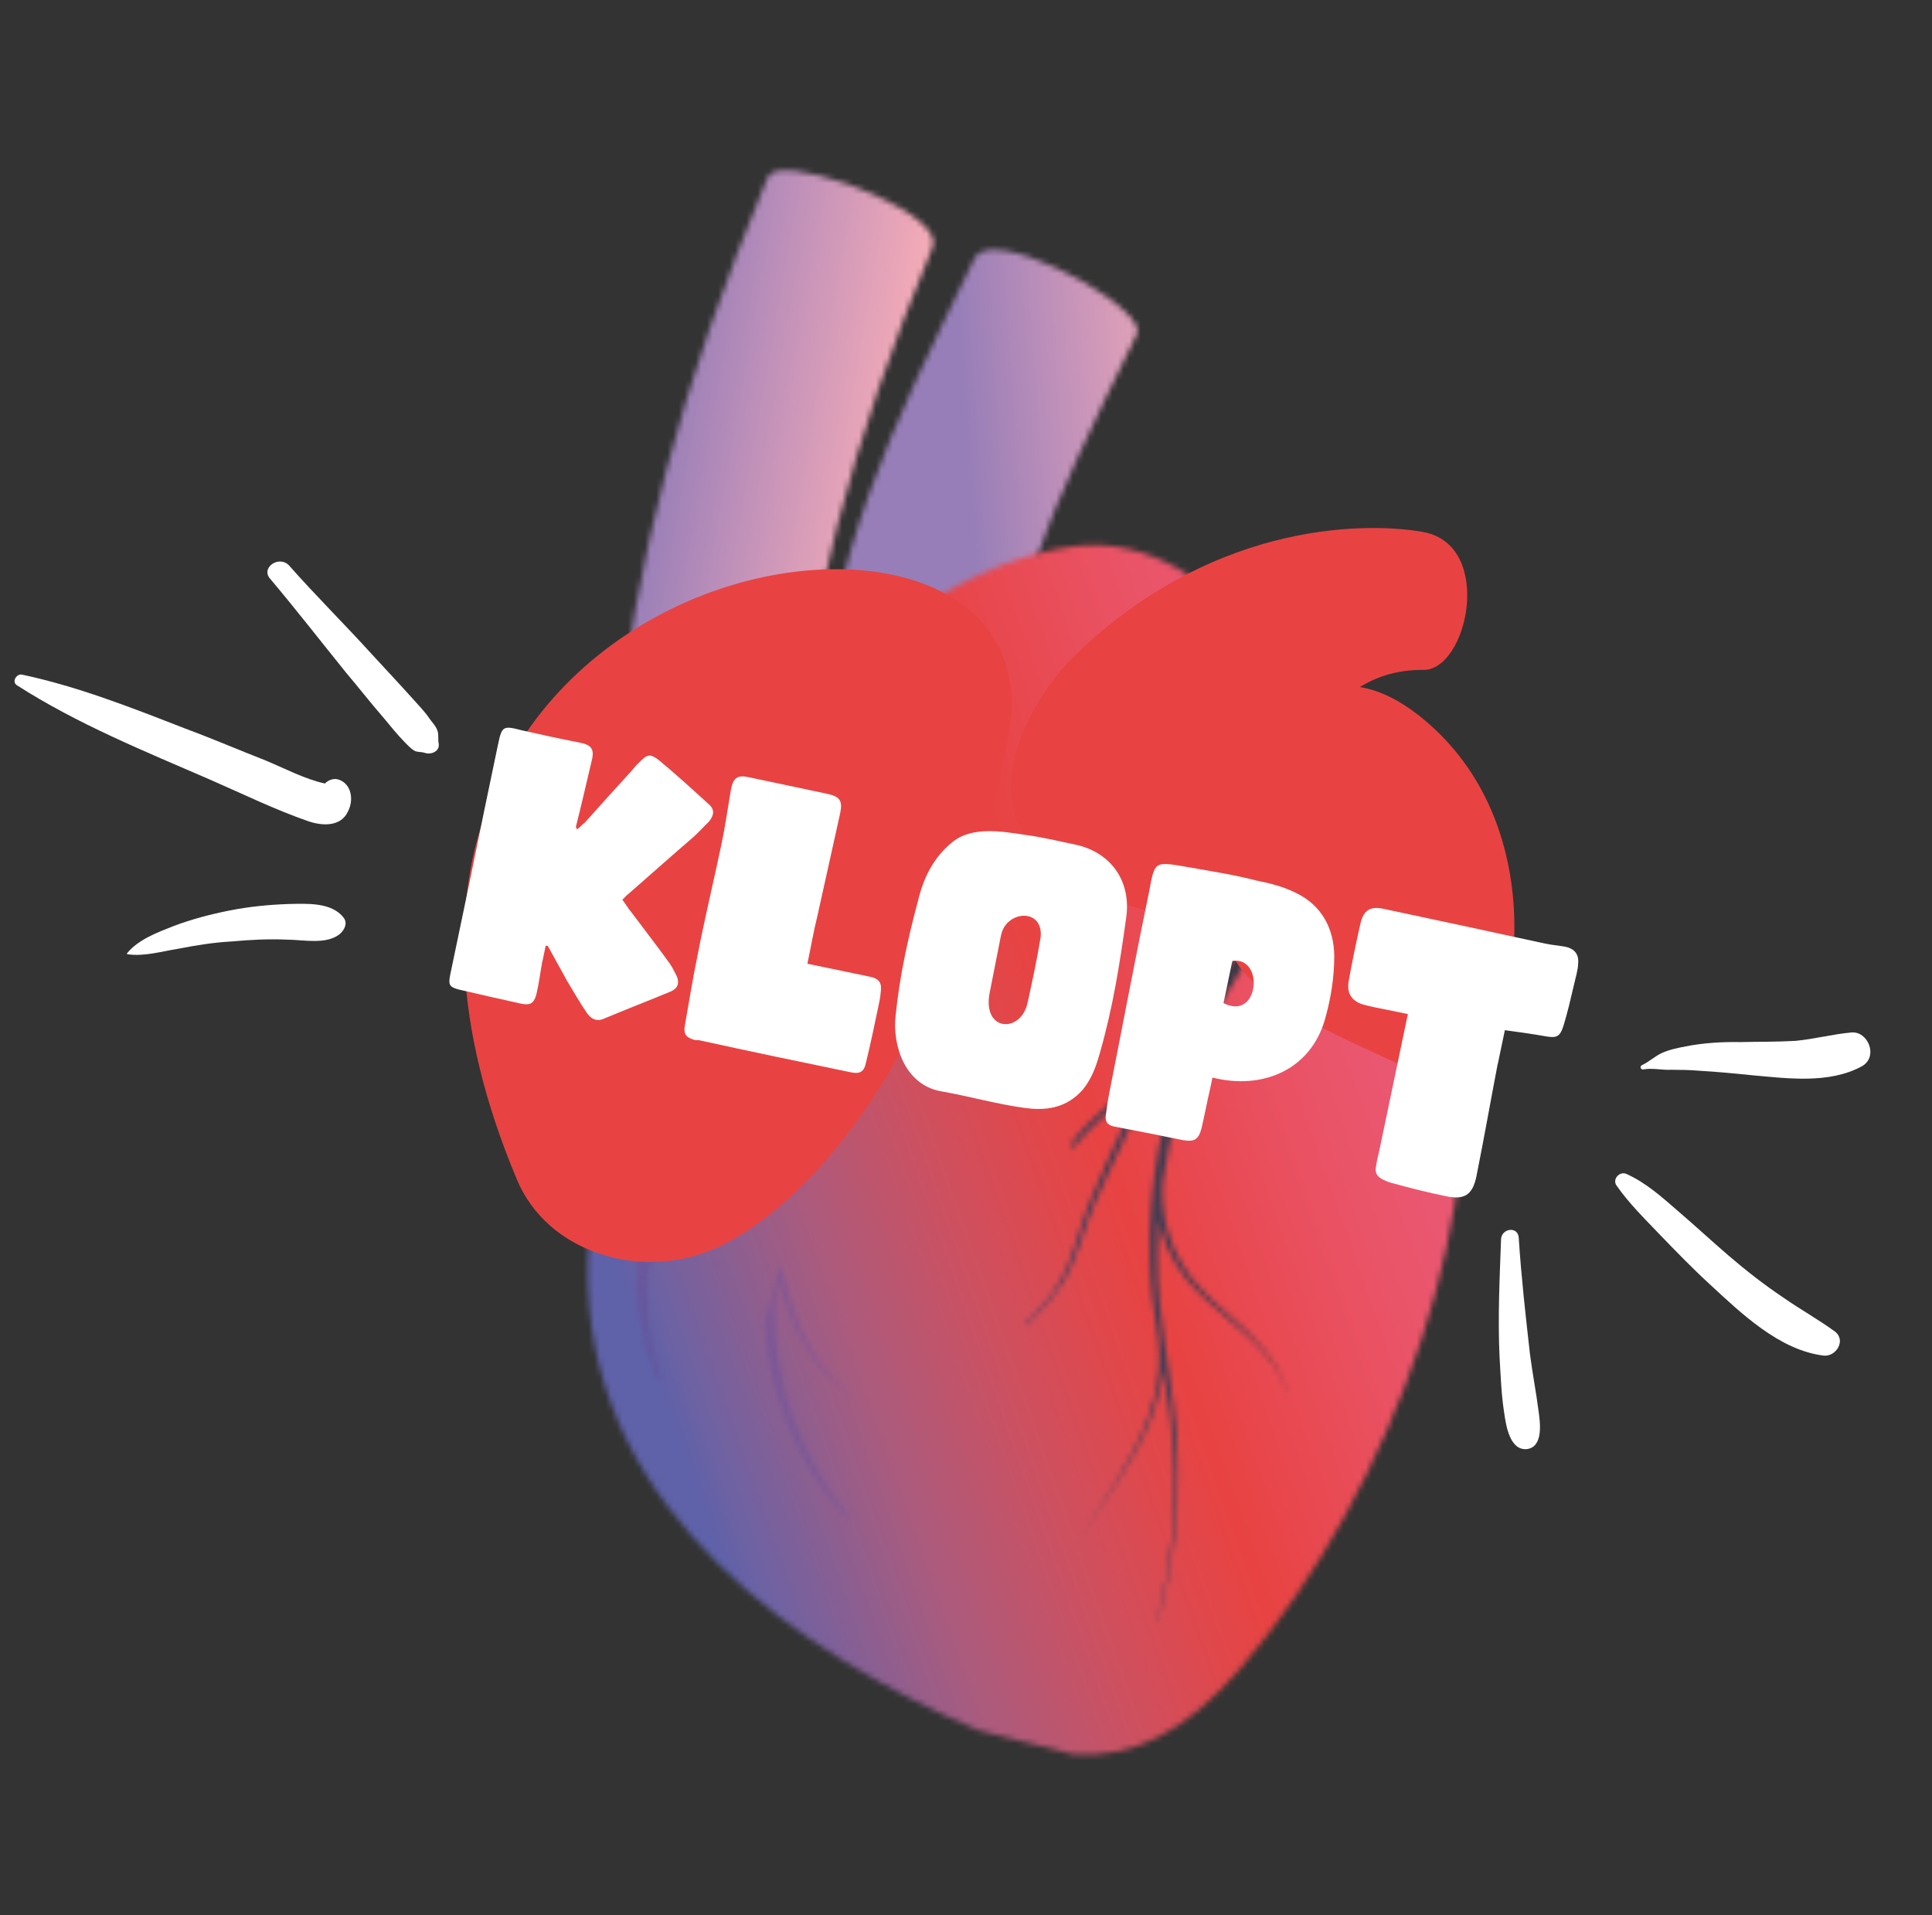 <svg width="343" height="340" viewBox="0 0 343 340" fill="none" xmlns="http://www.w3.org/2000/svg">
<rect x="0" y="0" width="343" height="340" fill="#333333" stroke="none"/>
<mask id="mask0_332_503" style="mask-type:luminance" maskUnits="userSpaceOnUse" x="109" y="30" width="57" height="113">
<path d="M137.939 30.35C137.059 30.523 136.463 30.98 136.241 31.593C120.94 68.259 112.697 98.991 109.091 134.726L140.241 142.711C143.38 108.092 151.001 78.847 165.593 43.798C167.704 38.266 144.779 29.12 137.939 30.35Z" fill="white"/>
</mask>
<g mask="url(#mask0_332_503)">
<path d="M181.633 160.399L72.361 141.369L95.204 12.811L204.498 31.951L181.633 160.399Z" fill="url(#paint0_linear_332_503)"/>
</g>
<mask id="mask1_332_503" style="mask-type:luminance" maskUnits="userSpaceOnUse" x="145" y="44" width="57" height="97">
<path d="M175.084 44.437C174.094 44.632 173.389 45.111 173.057 45.745C157.579 77.442 147.535 97.838 145.055 132.328L176.425 140.27C177.728 108.513 185.888 91.899 201.698 59.568C204.593 55.702 182.452 42.99 175.084 44.437Z" fill="white"/>
</mask>
<g mask="url(#mask1_332_503)">
<path d="M220.178 140.891L136.026 146.837L128.934 44.4L212.976 38.476L220.178 140.891Z" fill="url(#paint1_linear_332_503)"/>
</g>
<mask id="mask2_332_503" style="mask-type:luminance" maskUnits="userSpaceOnUse" x="104" y="96" width="156" height="216">
<path d="M130.204 146.275C121.741 161.924 105.695 202.945 104.497 220.693C101.632 263.106 135.296 289.135 167.294 304.346C169.443 305.403 171.571 306.35 173.677 307.187L190.624 311.479C201.258 312.121 210.31 307.614 220.094 296.367C247.882 263.959 265.665 212.59 258.173 176.76C255.999 166.269 250.458 156.667 245.511 147.176C235.659 128.412 216.845 93.668 190.656 96.99C189.535 97.097 188.435 97.313 187.336 97.529C162.172 102.583 141.57 125.051 130.204 146.275Z" fill="white"/>
</mask>
<g mask="url(#mask2_332_503)">
<path d="M44.346 130.153L232.929 63.898L311.254 285.974L122.802 352.316L44.346 130.153Z" fill="url(#paint2_linear_332_503)"/>
</g>
<mask id="mask3_332_503" style="mask-type:luminance" maskUnits="userSpaceOnUse" x="181" y="157" width="50" height="132">
<path d="M227.772 158.05C222.471 164.209 217.98 171.004 214.388 178.305C212.262 182.021 209.852 185.451 206.5 188.156C202.815 191.495 198.583 194.373 194.92 197.821C193.265 199.284 191.852 200.812 190.571 202.428L190.123 204.222C191.78 202.191 193.569 200.248 195.62 198.48C197.672 196.713 199.766 195.164 201.971 193.594C200.502 197.749 198.572 201.881 196.642 206.013C194.469 210.647 192.469 215.589 191.041 220.532C190.261 222.959 189.372 225.408 188.088 227.594C186.825 229.889 185.146 231.81 183.336 233.644C182.961 234.059 182.585 234.474 182.079 234.801L181.966 235.392C182.561 234.934 183.025 234.388 183.599 233.82C185.431 232.096 187.198 230.043 188.592 227.836C189.986 225.629 190.876 223.18 191.766 220.731C193.304 215.766 195.346 211.044 197.63 206.387C199.804 201.753 202.197 197.075 203.845 192.089C205.146 191.151 206.315 190.125 207.485 189.1C208.675 188.184 209.713 187.07 210.772 186.066C206.128 197.895 203.831 210.629 204.149 223.303C204.194 228.184 204.767 232.848 205.581 237.578C206.606 244.542 204.355 251.693 201.01 257.923C197.686 264.262 193.353 270.116 189.919 276.477C193.353 270.116 197.839 264.459 201.383 258.077C203.155 254.886 204.664 251.519 205.58 248.041C205.96 246.488 206.341 244.935 206.479 243.316C207.337 248.265 208.063 253.126 208.349 258.074C208.964 268.188 207.866 278.298 205.339 288.119L205.449 288.098C208.217 278.343 209.426 268.211 209.031 258.054C208.664 246.298 205.374 234.776 205.49 223.153C205.522 220.987 205.553 218.82 205.695 216.631C205.845 217.398 205.996 218.164 206.256 218.909C207.491 222.874 209.805 226.514 212.781 229.455C215.757 232.396 219.087 234.813 222.042 237.645C224.996 240.476 227.575 243.723 228.701 247.709C227.795 243.679 225.173 240.214 222.328 237.361C219.462 234.398 216.111 231.872 213.376 228.997C210.51 226.034 208.46 222.57 207.356 218.693C206.555 215.78 206.195 212.78 206.427 209.891C209.057 191.293 217.243 173.651 229.699 159.719C230.273 159.151 230.101 158.275 229.553 157.814C229.269 157.529 228.786 157.396 228.346 157.483C228.279 157.723 227.971 157.897 227.772 158.05Z" fill="white"/>
</mask>
<g mask="url(#mask3_332_503)">
<path d="M154.917 173.833L227.871 150.411L267.988 274.454L195.144 297.854L154.917 173.833Z" fill="url(#paint3_linear_332_503)"/>
</g>
<mask id="mask4_332_503" style="mask-type:luminance" maskUnits="userSpaceOnUse" x="135" y="207" width="17" height="63">
<path d="M135.73 234.917C136.021 238.727 136.532 242.493 137.571 246.042C139.841 254.694 144.289 262.805 150.26 269.366L150.985 269.565C145.169 262.632 140.941 254.478 138.979 245.652C137.556 239.563 137.253 233.367 137.983 227.197C139.154 230.833 140.435 234.448 142.222 237.737C143.465 239.994 144.928 242.209 146.788 244.118C148.626 245.918 151.06 247.26 151.905 249.823C151.17 247.238 148.715 245.787 147.075 243.835C145.325 241.904 143.994 239.777 142.839 237.388C140.901 233.333 139.58 228.93 138.478 224.484L135.73 234.917ZM141.497 212.519C142.052 211.272 142.607 210.026 143.162 208.78C143.384 208.168 143.277 207.62 142.861 207.247L141.497 212.519Z" fill="white"/>
</mask>
<g mask="url(#mask4_332_503)">
<path d="M117.267 215.343L142.171 204.312L168.309 262.979L143.406 274.009L117.267 215.343Z" fill="url(#paint4_linear_332_503)"/>
</g>
<mask id="mask5_332_503" style="mask-type:luminance" maskUnits="userSpaceOnUse" x="113" y="217" width="5" height="29">
<path d="M114.284 218.771C112.455 225.158 112.865 231.901 114.42 238.078C114.982 240.356 115.763 242.59 116.655 244.804L117.62 245.069C116.817 242.725 116.103 240.249 115.63 237.84C114.536 231.686 114.652 225.295 116.742 219.653C116.921 218.822 116.551 218.099 115.827 217.9C115.585 217.834 115.365 217.877 115.255 217.898C114.794 217.875 114.397 218.181 114.284 218.771Z" fill="white"/>
</mask>
<g mask="url(#mask5_332_503)">
<path d="M104.604 221.241L116.274 216.106L127.7 241.725L116.14 246.838L104.604 221.241Z" fill="url(#paint5_linear_332_503)"/>
</g>
<path d="M252.751 94.465C244.099 92.865 216.348 91.718 190.902 116.275C182.273 124.679 172.831 142.909 185.953 152.728C205.339 167.118 221.056 166.306 228.815 140.673C229.997 136.802 235.482 118.781 252.645 118.936C260.555 119.089 265.333 96.885 252.751 94.465Z" fill="#E84342"/>
<path d="M260.382 194.408C271.549 178.568 274.466 144.561 251.687 126.857C226.631 107.44 212.275 148.925 216.342 163.82C220.041 177.423 231.497 181.087 260.382 194.408Z" fill="#E84342"/>
<path d="M91.778 209.43C97.172 222.359 113.567 227.328 126.535 221.825C143.818 214.451 169.019 185.735 179.061 130.427C189.261 74.178 44.838 97.758 91.778 209.43Z" fill="#E84342"/>
<path d="M96.272 170.698C95.926 172.622 95.694 174.567 95.215 176.582C94.776 178.139 94.119 178.527 92.535 178.19C88.758 177.357 85.037 176.523 81.282 175.634C79.82 175.218 79.568 174.819 79.926 173.073C81.172 167.12 82.408 161.223 83.6 155.482C85.181 147.661 86.785 139.951 88.412 132.196C89.098 128.917 89.298 128.792 92.548 129.632C95.943 130.391 99.27 131.141 102.686 131.789C105.113 132.238 105.649 132.967 104.942 135.51C104.049 139.26 103.19 143.065 102.241 146.805C102.23 146.861 102.366 147.004 102.437 147.249C102.981 146.851 103.356 146.411 103.911 145.958C106.607 142.921 109.436 139.804 112.188 136.789C112.563 136.349 112.96 135.808 113.448 135.4C114.908 133.886 115.41 133.701 117.12 135.074C120.043 137.503 122.879 140.089 125.623 142.587C126.847 143.575 126.881 144.501 125.934 145.786C124.926 146.77 124.031 147.786 123.045 148.658C119.076 152.057 115.265 155.487 111.352 158.886C111.085 159.057 110.91 159.36 110.488 159.734C111.081 160.485 111.529 161.317 112.132 162.012C114.367 164.985 116.67 167.969 118.804 170.921C119.294 171.596 119.732 172.483 120.18 173.37C120.621 174.547 120.375 175.465 119.049 176.04C115.102 177.676 110.987 179.269 106.973 180.95C105.857 181.344 104.988 180.875 104.305 180.002C103.036 178.144 101.856 176.128 100.665 174.123C99.54 172.118 98.391 169.945 97.222 167.884C97.155 167.93 97.043 167.909 96.875 167.922C96.685 168.851 96.494 169.724 96.294 170.709L96.272 170.698Z" fill="white"/>
<path d="M148.612 172.189C150.646 172.609 152.512 172.998 154.422 173.398C156.119 173.755 156.599 174.475 156.353 176.196C156.296 177.034 156.116 177.862 155.968 178.567C155.261 181.958 154.564 185.282 153.744 188.651C153.407 190.285 152.684 190.707 151.043 190.371C142.097 188.522 133.151 186.662 124.181 184.691C123.855 184.628 123.553 184.677 123.227 184.603C121.821 184.197 121.32 183.578 121.581 182.09C122.324 177.974 122.965 173.825 123.82 169.73C125.102 163.039 126.72 156.423 128.124 149.697C128.779 146.586 129.22 143.367 129.762 140.235C130.16 138.042 130.96 137.519 133.029 138.005C137.637 138.961 142.346 139.995 147.01 140.961C149.135 141.458 149.615 142.189 149.161 144.371C147.828 150.481 146.428 156.626 145.115 162.625C144.422 165.391 143.943 168.254 143.341 171.096C145.319 171.506 147.016 171.853 148.612 172.189Z" fill="white"/>
<path d="M181.679 196.662C176.783 195.988 171.923 194.578 166.957 193.726C160.62 192.525 158.378 185.511 159.016 180.224C159.712 173.352 161.173 166.648 162.959 160.007C163.926 155.932 165.672 152.249 169.111 149.482C172.628 146.624 178.088 147.636 182.075 148.232C185.028 148.618 187.861 149.318 190.817 149.928C197.234 151.262 200.899 156.461 199.93 162.991C198.77 171.298 197.578 178.868 195.283 186.877C194.576 189.409 193.796 191.528 192.251 193.434C189.324 196.764 185.665 197.258 181.679 196.662ZM177.73 165.977C177.09 169.322 176.393 172.657 175.731 176.103C174.242 183.209 181.274 183.52 182.436 178.003C183.252 174.354 184.139 170.147 184.752 166.4C185.279 161.148 178.66 161.602 177.741 165.977L177.73 165.977Z" fill="white"/>
<path d="M223.248 156.362C225.608 156.845 227.947 157.451 230.068 158.518C234.647 160.724 236.818 164.814 236.882 169.735C236.865 173.664 236.263 177.354 235.201 181.073C232.602 189.934 224.175 193.547 215.258 191.307C215.121 191.968 214.994 192.561 214.857 193.221C214.294 195.616 213.875 197.921 213.301 200.361C212.766 202.355 211.998 202.766 209.954 202.402C205.458 201.467 202.368 200.881 197.806 200.003C196.705 199.771 196.239 199.275 196.303 198.158C196.476 196.772 196.681 195.274 196.966 193.909C199.007 183.615 201.852 168.646 203.995 158.374C205.055 152.78 204.799 152.895 211.202 153.995C215.224 154.713 219.278 155.331 223.237 156.374L223.248 156.362ZM218.78 170.604C218.231 173.223 217.745 175.573 217.217 178.091C223.581 181.346 224.519 169.738 218.78 170.604Z" fill="white"/>
<path d="M265.89 188.914C264.609 195.605 263.45 202.204 262.112 208.873C261.426 212.151 259.98 213.052 256.744 212.379C253.619 211.727 250.516 210.975 247.434 210.111C246.771 209.974 246.196 209.736 245.564 209.443C244.425 208.866 244.047 208.213 244.311 206.959C244.455 205.964 244.744 204.889 244.966 203.848C246.497 196.53 248.006 189.312 249.559 181.893C249.675 181.344 249.781 180.852 249.949 180.035C248.747 179.783 247.645 179.551 246.387 179.3C244.959 179.006 243.409 178.747 241.846 178.298C239.931 177.62 239.108 176.358 239.429 174.267C240.024 170.855 240.763 167.364 241.537 163.928C242.111 161.476 243.392 160.835 245.786 161.384C255.317 163.415 264.803 165.436 274.324 167.523C275.369 167.744 276.491 167.852 277.547 168.017C279.377 168.284 280.366 169.287 280.175 171.064C280.157 172.258 279.704 173.592 279.45 174.789C278.866 177.286 278.303 179.737 277.583 182.09C276.925 184.118 276.367 184.349 274.165 183.942C271.963 183.546 269.673 183.241 267.169 182.894C266.726 185.02 266.314 186.989 265.912 188.903L265.89 188.914Z" fill="white"/>
<path d="M41.151 167.141C44.405 166.843 47.57 166.677 50.91 166.817C53.767 166.825 58.07 167.799 60.408 165.748C61.181 165.028 61.757 163.891 60.992 162.904C58.85 160.14 54.454 160.435 51.267 160.492C47.75 160.614 44.276 160.955 40.867 161.624C37.458 162.294 34.092 163.182 30.9 164.377C28.038 165.508 24.626 166.746 22.594 169.192C22.505 169.323 22.527 169.433 22.637 169.411C25.58 169.857 28.814 168.881 31.695 168.429C34.775 167.824 37.986 167.308 41.151 167.141Z" fill="white"/>
<path d="M60.308 138.474C59.43 138.078 58.352 138.403 57.69 139.102C54.111 138.326 50.537 136.412 47.181 135.024C42.354 133.129 37.616 131.102 32.811 129.317C23.289 125.614 13.878 121.889 3.866 119.761C2.921 119.605 2.058 121.026 2.978 121.641C13.695 128.521 25.607 133.347 37.342 138.434C43.089 140.945 48.901 143.785 54.782 145.814C57.108 146.608 60.469 146.858 61.756 144.104C62.841 142.071 62.414 139.312 60.308 138.474Z" fill="white"/>
<path d="M73.227 123.997C70.887 121.386 68.437 118.796 65.965 116.097C61.154 110.787 56.055 105.761 51.353 100.429C49.604 98.498 46.275 100.744 47.915 102.696C52.528 108.159 56.965 113.884 61.489 119.478C63.72 122.111 65.861 124.874 68.07 127.397C69.272 128.867 70.475 130.337 71.765 131.676C72.334 132.246 72.925 132.927 73.692 133.344C74.306 133.565 74.856 133.457 75.471 133.678C76.568 134.031 78.153 133.378 77.874 131.955C77.723 131.188 77.924 130.467 77.664 129.722C77.382 128.867 76.681 128.209 76.201 127.507C75.393 126.301 74.255 125.16 73.227 123.997Z" fill="white"/>
<path d="M266.489 220.07C266.24 226.942 265.902 233.946 266.223 240.82C266.428 244.191 266.523 247.584 267.059 250.891C267.357 252.993 268.019 257.526 271.052 257.271C274.065 256.907 273.425 252.484 273.148 250.491C272.723 247.163 272.056 243.769 271.631 240.44C270.848 233.543 270.086 226.756 269.633 219.794C269.555 217.648 266.542 218.013 266.489 220.07Z" fill="white"/>
<path d="M306.913 222.936C303.892 220.345 300.959 217.623 297.937 215.032C295.047 212.529 292.267 210.004 288.758 208.419C287.508 207.868 286.204 209.375 286.991 210.472C289.218 213.673 292.041 216.417 294.776 219.292C297.642 222.255 300.508 225.217 303.573 228.027C309.154 233.186 315.917 239.705 323.758 240.668C325.977 240.914 327.792 237.942 325.776 236.405C322.841 234.252 319.64 232.492 316.595 230.361C313.176 228.075 309.935 225.527 306.913 222.936Z" fill="white"/>
<path d="M328.601 183.31C325.237 183.629 322.091 184.475 318.727 184.794C315.452 184.982 312.244 184.93 308.947 185.008C305.738 184.956 302.463 185.144 299.274 185.77C297.844 186.051 296.414 186.332 295.049 186.941C293.794 187.529 292.735 188.533 291.48 189.12C291.061 189.316 291.3 189.952 291.74 189.865C293.28 189.563 295.08 190.006 296.663 189.922C298.377 189.927 299.981 189.953 301.607 190.089C304.726 190.272 307.868 190.565 310.899 190.88C317.292 191.444 324.693 192.493 330.575 189.291C333.549 187.57 331.614 182.946 328.601 183.31Z" fill="white"/>
<defs>
<linearGradient id="paint0_linear_332_503" x1="156.818" y1="89.581" x2="116.034" y2="82.334" gradientUnits="userSpaceOnUse">
<stop stop-color="#F4ABB7"/>
<stop offset="0.53" stop-color="#C593B9"/>
<stop offset="1" stop-color="#977EB8"/>
</linearGradient>
<linearGradient id="paint1_linear_332_503" x1="213.752" y1="91.019" x2="172.654" y2="93.877" gradientUnits="userSpaceOnUse">
<stop stop-color="#F4ABB7"/>
<stop offset="0.53" stop-color="#C593B9"/>
<stop offset="1" stop-color="#977EB8"/>
</linearGradient>
<linearGradient id="paint2_linear_332_503" x1="112.188" y1="232.244" x2="249.1" y2="183.912" gradientUnits="userSpaceOnUse">
<stop stop-color="#5F61A9"/>
<stop offset="0.04" stop-color="#6E62A3"/>
<stop offset="0.24" stop-color="#AB5B7D"/>
<stop offset="0.41" stop-color="#CE505F"/>
<stop offset="0.54" stop-color="#E1474A"/>
<stop offset="0.61" stop-color="#E84342"/>
<stop offset="0.65" stop-color="#E84548"/>
<stop offset="0.88" stop-color="#EA5468"/>
<stop offset="1" stop-color="#EA5874"/>
</linearGradient>
<linearGradient id="paint3_linear_332_503" x1="120.041" y1="252.705" x2="297.524" y2="195.251" gradientUnits="userSpaceOnUse">
<stop stop-color="#5859A4"/>
<stop offset="0.08" stop-color="#555393"/>
<stop offset="0.28" stop-color="#4B4672"/>
<stop offset="0.46" stop-color="#433D56"/>
<stop offset="0.63" stop-color="#3D3845"/>
<stop offset="0.78" stop-color="#373539"/>
<stop offset="0.91" stop-color="#333232"/>
<stop offset="1" stop-color="#323331"/>
</linearGradient>
<linearGradient id="paint4_linear_332_503" x1="114.052" y1="252.017" x2="267.29" y2="183.591" gradientUnits="userSpaceOnUse">
<stop stop-color="#5857A1"/>
<stop offset="0.07" stop-color="#6B579C"/>
<stop offset="0.31" stop-color="#9B568A"/>
<stop offset="0.53" stop-color="#BA547B"/>
<stop offset="0.72" stop-color="#CD5170"/>
<stop offset="0.89" stop-color="#D94F69"/>
<stop offset="1" stop-color="#DD4D65"/>
</linearGradient>
<linearGradient id="paint5_linear_332_503" x1="106.002" y1="234.411" x2="259.107" y2="166.045" gradientUnits="userSpaceOnUse">
<stop stop-color="#5857A1"/>
<stop offset="0.07" stop-color="#6B579C"/>
<stop offset="0.31" stop-color="#9B568A"/>
<stop offset="0.53" stop-color="#BA547B"/>
<stop offset="0.72" stop-color="#CD5170"/>
<stop offset="0.89" stop-color="#D94F69"/>
<stop offset="1" stop-color="#DD4D65"/>
</linearGradient>
</defs>
</svg>
